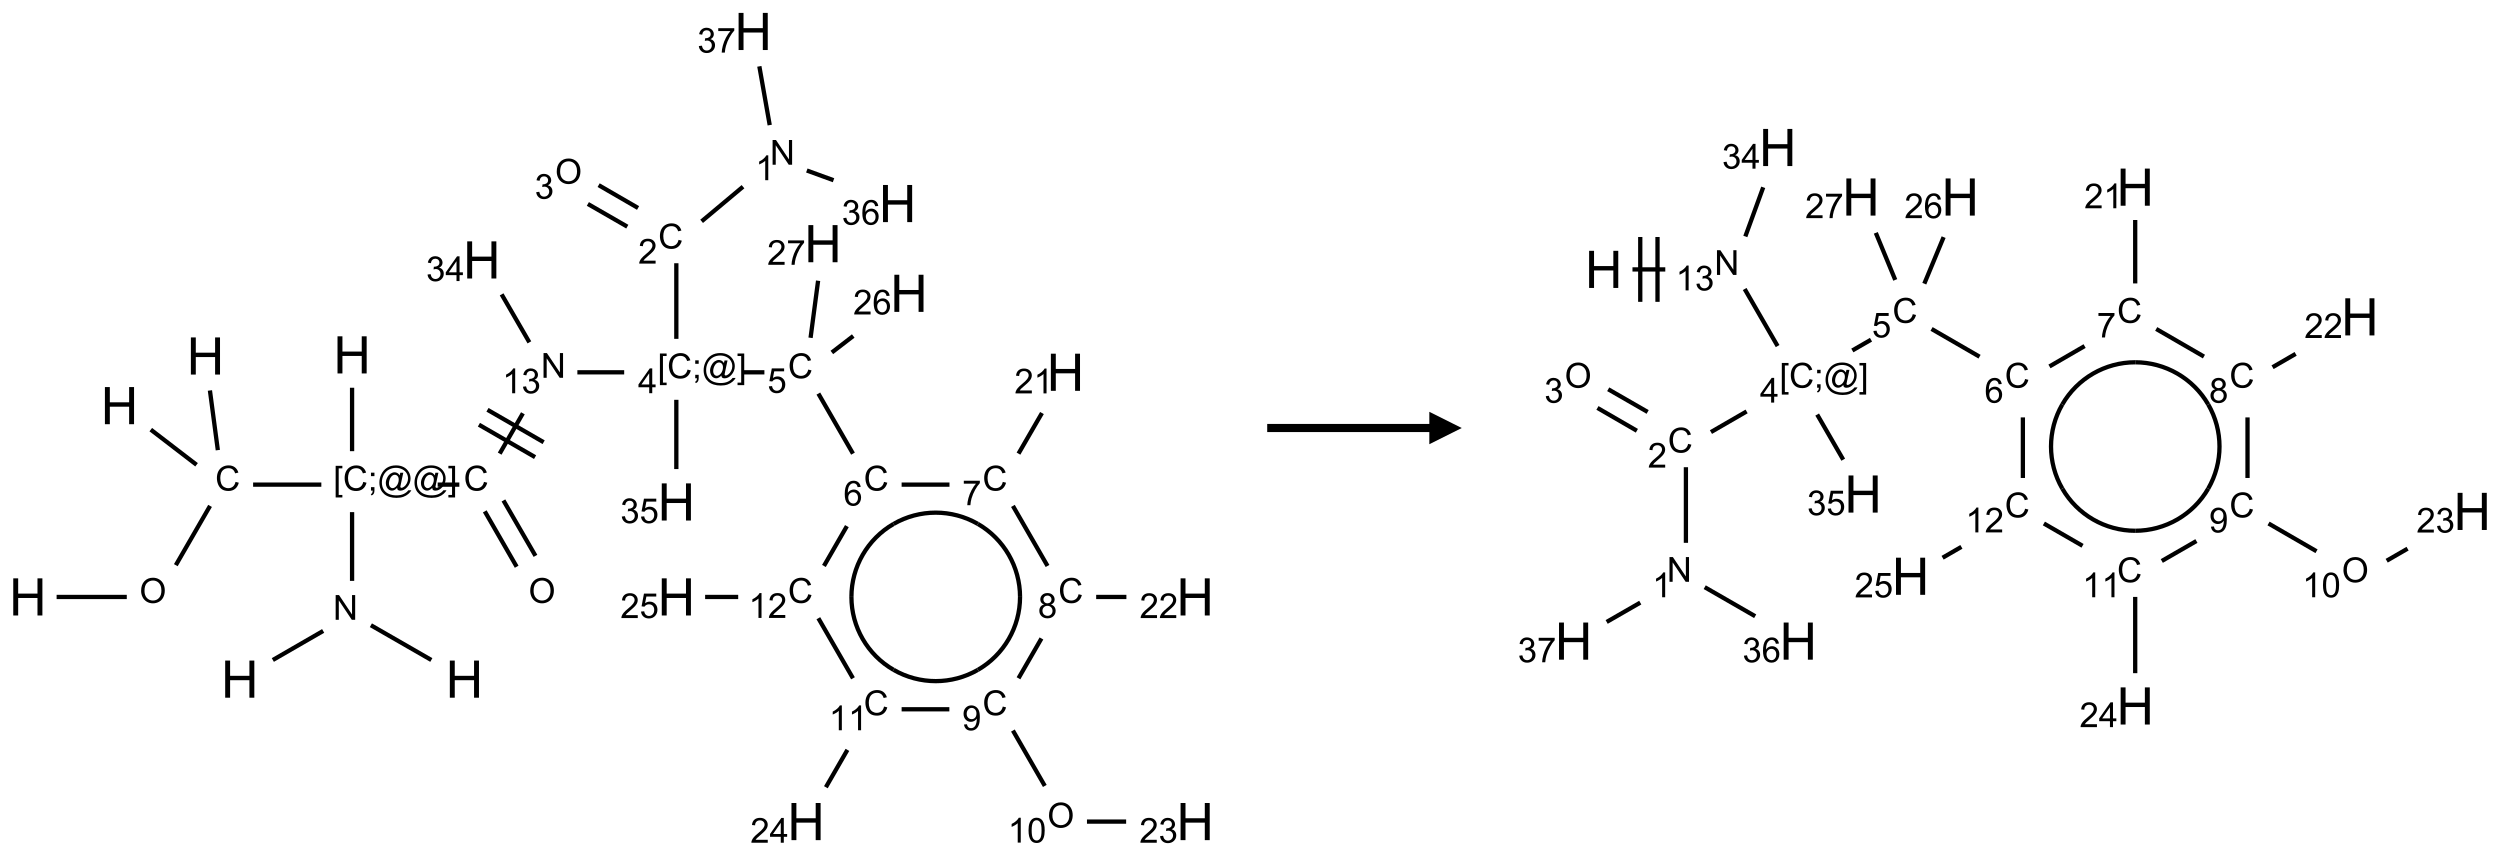 <?xml version="1.0" encoding="UTF-8"?>
<svg xmlns="http://www.w3.org/2000/svg" xmlns:xlink="http://www.w3.org/1999/xlink" width="771" height="264" viewBox="0 0 771 264">
<defs>
<g>
<g id="glyph-0-0">
<path d="M 2 0 L 2 -10 L 10 -10 L 10 0 Z M 2.25 -0.25 L 9.75 -0.25 L 9.75 -9.75 L 2.25 -9.75 Z M 2.25 -0.25 "/>
</g>
<g id="glyph-0-1">
<path d="M 1.281 0 L 1.281 -11.453 L 2.797 -11.453 L 2.797 -6.75 L 8.75 -6.75 L 8.75 -11.453 L 10.266 -11.453 L 10.266 0 L 8.75 0 L 8.75 -5.398 L 2.797 -5.398 L 2.797 0 Z M 1.281 0 "/>
</g>
<g id="glyph-1-0">
<path d="M 1.332 0 L 1.332 -6.668 L 6.668 -6.668 L 6.668 0 Z M 1.5 -0.168 L 6.5 -0.168 L 6.5 -6.5 L 1.5 -6.5 Z M 1.5 -0.168 "/>
</g>
<g id="glyph-1-1">
<path d="M 0.516 -3.719 C 0.516 -4.984 0.855 -5.977 1.535 -6.695 C 2.215 -7.414 3.094 -7.77 4.172 -7.77 C 4.875 -7.77 5.512 -7.602 6.078 -7.266 C 6.645 -6.93 7.074 -6.461 7.371 -5.855 C 7.668 -5.254 7.816 -4.57 7.816 -3.809 C 7.816 -3.035 7.66 -2.34 7.348 -1.73 C 7.035 -1.117 6.594 -0.656 6.02 -0.34 C 5.449 -0.027 4.828 0.129 4.168 0.129 C 3.449 0.129 2.805 -0.043 2.238 -0.391 C 1.672 -0.738 1.246 -1.211 0.953 -1.812 C 0.66 -2.414 0.516 -3.047 0.516 -3.719 Z M 1.559 -3.703 C 1.559 -2.781 1.805 -2.059 2.301 -1.527 C 2.793 -1 3.414 -0.734 4.16 -0.734 C 4.922 -0.734 5.547 -1 6.039 -1.535 C 6.531 -2.07 6.777 -2.828 6.777 -3.812 C 6.777 -4.434 6.672 -4.977 6.461 -5.441 C 6.25 -5.902 5.945 -6.262 5.539 -6.52 C 5.133 -6.773 4.68 -6.902 4.176 -6.902 C 3.461 -6.902 2.848 -6.656 2.332 -6.164 C 1.816 -5.672 1.559 -4.852 1.559 -3.703 Z M 1.559 -3.703 "/>
</g>
<g id="glyph-1-2">
<path d="M 6.27 -2.676 L 7.281 -2.422 C 7.07 -1.594 6.688 -0.961 6.137 -0.523 C 5.586 -0.086 4.914 0.129 4.121 0.129 C 3.297 0.129 2.629 -0.039 2.113 -0.371 C 1.598 -0.707 1.203 -1.191 0.934 -1.828 C 0.664 -2.465 0.531 -3.145 0.531 -3.875 C 0.531 -4.672 0.684 -5.363 0.988 -5.957 C 1.293 -6.547 1.723 -6.996 2.285 -7.305 C 2.844 -7.613 3.461 -7.766 4.137 -7.766 C 4.898 -7.766 5.543 -7.57 6.062 -7.184 C 6.582 -6.793 6.945 -6.246 7.152 -5.543 L 6.156 -5.309 C 5.98 -5.863 5.723 -6.266 5.387 -6.52 C 5.051 -6.773 4.625 -6.902 4.113 -6.902 C 3.527 -6.902 3.039 -6.762 2.645 -6.48 C 2.25 -6.199 1.973 -5.82 1.812 -5.348 C 1.652 -4.871 1.574 -4.383 1.574 -3.879 C 1.574 -3.23 1.668 -2.664 1.855 -2.18 C 2.047 -1.695 2.34 -1.332 2.738 -1.094 C 3.137 -0.855 3.57 -0.734 4.035 -0.734 C 4.602 -0.734 5.082 -0.898 5.473 -1.223 C 5.867 -1.551 6.133 -2.035 6.27 -2.676 Z M 6.27 -2.676 "/>
</g>
<g id="glyph-1-3">
<path d="M 0.723 2.121 L 0.723 -7.637 L 2.793 -7.637 L 2.793 -6.859 L 1.66 -6.859 L 1.66 1.344 L 2.793 1.344 L 2.793 2.121 Z M 0.723 2.121 "/>
</g>
<g id="glyph-1-4">
<path d="M 0.949 -4.465 L 0.949 -5.531 L 2.016 -5.531 L 2.016 -4.465 Z M 0.949 0 L 0.949 -1.066 L 2.016 -1.066 L 2.016 0 C 2.016 0.391 1.945 0.711 1.809 0.949 C 1.668 1.191 1.449 1.379 1.145 1.512 L 0.887 1.109 C 1.082 1.023 1.23 0.895 1.324 0.727 C 1.418 0.559 1.469 0.316 1.48 0 Z M 0.949 0 "/>
</g>
<g id="glyph-1-5">
<path d="M 6.047 -0.848 C 5.82 -0.59 5.57 -0.379 5.289 -0.223 C 5.008 -0.062 4.73 0.016 4.449 0.016 C 4.141 0.016 3.84 -0.074 3.547 -0.254 C 3.254 -0.434 3.02 -0.715 2.836 -1.09 C 2.652 -1.465 2.562 -1.875 2.562 -2.324 C 2.562 -2.875 2.703 -3.43 2.988 -3.98 C 3.27 -4.535 3.621 -4.953 4.043 -5.23 C 4.461 -5.508 4.871 -5.645 5.266 -5.645 C 5.566 -5.645 5.855 -5.566 6.129 -5.41 C 6.402 -5.25 6.641 -5.012 6.84 -4.688 L 7.016 -5.496 L 7.949 -5.496 L 7.199 -2 C 7.094 -1.516 7.043 -1.246 7.043 -1.191 C 7.043 -1.098 7.078 -1.02 7.148 -0.949 C 7.219 -0.883 7.305 -0.848 7.406 -0.848 C 7.59 -0.848 7.832 -0.953 8.129 -1.168 C 8.527 -1.445 8.84 -1.816 9.07 -2.285 C 9.301 -2.75 9.418 -3.234 9.418 -3.73 C 9.418 -4.309 9.27 -4.852 8.973 -5.355 C 8.676 -5.859 8.23 -6.262 7.645 -6.562 C 7.055 -6.863 6.406 -7.016 5.691 -7.016 C 4.879 -7.016 4.137 -6.824 3.465 -6.445 C 2.793 -6.066 2.273 -5.52 1.902 -4.809 C 1.535 -4.098 1.348 -3.34 1.348 -2.527 C 1.348 -1.676 1.535 -0.941 1.902 -0.328 C 2.273 0.285 2.809 0.742 3.508 1.035 C 4.207 1.328 4.984 1.473 5.832 1.473 C 6.742 1.473 7.504 1.32 8.121 1.016 C 8.734 0.711 9.195 0.34 9.5 -0.098 L 10.441 -0.098 C 10.266 0.266 9.961 0.637 9.531 1.016 C 9.102 1.395 8.59 1.695 7.996 1.914 C 7.402 2.133 6.688 2.246 5.848 2.246 C 5.078 2.246 4.367 2.145 3.715 1.949 C 3.066 1.75 2.512 1.453 2.051 1.055 C 1.594 0.656 1.25 0.199 1.016 -0.316 C 0.723 -0.973 0.578 -1.684 0.578 -2.441 C 0.578 -3.289 0.75 -4.098 1.098 -4.863 C 1.523 -5.805 2.125 -6.527 2.902 -7.027 C 3.684 -7.527 4.629 -7.777 5.738 -7.777 C 6.602 -7.777 7.375 -7.602 8.059 -7.246 C 8.746 -6.895 9.285 -6.371 9.684 -5.672 C 10.02 -5.07 10.188 -4.418 10.188 -3.715 C 10.188 -2.707 9.832 -1.812 9.125 -1.031 C 8.492 -0.328 7.801 0.02 7.051 0.02 C 6.812 0.02 6.617 -0.016 6.473 -0.09 C 6.324 -0.16 6.215 -0.266 6.145 -0.402 C 6.102 -0.488 6.066 -0.637 6.047 -0.848 Z M 3.527 -2.262 C 3.527 -1.785 3.641 -1.414 3.863 -1.152 C 4.09 -0.887 4.348 -0.754 4.641 -0.754 C 4.836 -0.754 5.039 -0.812 5.254 -0.93 C 5.469 -1.047 5.676 -1.219 5.871 -1.449 C 6.066 -1.676 6.23 -1.969 6.355 -2.32 C 6.48 -2.672 6.543 -3.027 6.543 -3.379 C 6.543 -3.852 6.426 -4.219 6.191 -4.48 C 5.957 -4.738 5.672 -4.871 5.332 -4.871 C 5.109 -4.871 4.902 -4.812 4.707 -4.699 C 4.512 -4.586 4.32 -4.406 4.137 -4.156 C 3.953 -3.906 3.805 -3.602 3.691 -3.246 C 3.582 -2.887 3.527 -2.559 3.527 -2.262 Z M 3.527 -2.262 "/>
</g>
<g id="glyph-1-6">
<path d="M 2.27 2.121 L 0.203 2.121 L 0.203 1.344 L 1.332 1.344 L 1.332 -6.859 L 0.203 -6.859 L 0.203 -7.637 L 2.27 -7.637 Z M 2.27 2.121 "/>
</g>
<g id="glyph-1-7">
<path d="M 0.812 0 L 0.812 -7.637 L 1.848 -7.637 L 5.859 -1.641 L 5.859 -7.637 L 6.828 -7.637 L 6.828 0 L 5.793 0 L 1.781 -6 L 1.781 0 Z M 0.812 0 "/>
</g>
<g id="glyph-1-8">
<path d="M 3.973 0 L 3.035 0 L 3.035 -5.973 C 2.809 -5.758 2.516 -5.543 2.148 -5.328 C 1.781 -5.113 1.453 -4.953 1.16 -4.844 L 1.16 -5.75 C 1.684 -5.996 2.145 -6.297 2.535 -6.645 C 2.93 -6.996 3.207 -7.336 3.371 -7.668 L 3.973 -7.668 Z M 3.973 0 "/>
</g>
<g id="glyph-1-9">
<path d="M 0.449 -2.016 L 1.387 -2.141 C 1.492 -1.609 1.676 -1.227 1.934 -0.992 C 2.191 -0.758 2.508 -0.641 2.879 -0.641 C 3.32 -0.641 3.695 -0.793 3.996 -1.098 C 4.301 -1.402 4.453 -1.781 4.453 -2.234 C 4.453 -2.664 4.312 -3.02 4.031 -3.301 C 3.75 -3.578 3.391 -3.719 2.957 -3.719 C 2.781 -3.719 2.562 -3.684 2.297 -3.613 L 2.402 -4.438 C 2.465 -4.43 2.516 -4.426 2.551 -4.426 C 2.949 -4.426 3.312 -4.531 3.629 -4.738 C 3.949 -4.949 4.109 -5.27 4.109 -5.703 C 4.109 -6.047 3.992 -6.332 3.762 -6.559 C 3.527 -6.785 3.227 -6.895 2.859 -6.895 C 2.496 -6.895 2.191 -6.781 1.949 -6.551 C 1.707 -6.324 1.547 -5.98 1.48 -5.52 L 0.543 -5.688 C 0.656 -6.316 0.918 -6.805 1.324 -7.148 C 1.73 -7.492 2.234 -7.668 2.84 -7.668 C 3.254 -7.668 3.641 -7.578 3.988 -7.398 C 4.34 -7.219 4.609 -6.977 4.793 -6.668 C 4.98 -6.359 5.074 -6.031 5.074 -5.684 C 5.074 -5.352 4.984 -5.051 4.809 -4.781 C 4.629 -4.512 4.367 -4.297 4.02 -4.137 C 4.473 -4.031 4.824 -3.816 5.074 -3.488 C 5.324 -3.16 5.449 -2.75 5.449 -2.254 C 5.449 -1.59 5.203 -1.023 4.719 -0.559 C 4.234 -0.098 3.617 0.137 2.875 0.137 C 2.203 0.137 1.648 -0.062 1.207 -0.465 C 0.762 -0.863 0.512 -1.379 0.449 -2.016 Z M 0.449 -2.016 "/>
</g>
<g id="glyph-1-10">
<path d="M 3.449 0 L 3.449 -1.828 L 0.137 -1.828 L 0.137 -2.688 L 3.621 -7.637 L 4.387 -7.637 L 4.387 -2.688 L 5.418 -2.688 L 5.418 -1.828 L 4.387 -1.828 L 4.387 0 Z M 3.449 -2.688 L 3.449 -6.129 L 1.059 -2.688 Z M 3.449 -2.688 "/>
</g>
<g id="glyph-1-11">
<path d="M 5.371 -0.902 L 5.371 0 L 0.324 0 C 0.316 -0.227 0.352 -0.441 0.434 -0.652 C 0.562 -0.996 0.766 -1.332 1.051 -1.668 C 1.332 -2 1.742 -2.387 2.277 -2.824 C 3.105 -3.504 3.668 -4.043 3.957 -4.441 C 4.25 -4.84 4.395 -5.215 4.395 -5.566 C 4.395 -5.938 4.262 -6.254 3.996 -6.508 C 3.73 -6.762 3.387 -6.891 2.957 -6.891 C 2.508 -6.891 2.145 -6.754 1.875 -6.484 C 1.605 -6.215 1.469 -5.84 1.465 -5.359 L 0.5 -5.457 C 0.566 -6.176 0.812 -6.727 1.246 -7.102 C 1.676 -7.477 2.254 -7.668 2.98 -7.668 C 3.711 -7.668 4.293 -7.465 4.719 -7.059 C 5.145 -6.652 5.359 -6.148 5.359 -5.547 C 5.359 -5.242 5.297 -4.941 5.172 -4.645 C 5.047 -4.352 4.84 -4.039 4.551 -3.715 C 4.262 -3.387 3.777 -2.938 3.105 -2.371 C 2.543 -1.898 2.18 -1.578 2.02 -1.41 C 1.859 -1.242 1.73 -1.07 1.625 -0.902 Z M 5.371 -0.902 "/>
</g>
<g id="glyph-1-12">
<path d="M 5.309 -5.766 L 4.375 -5.691 C 4.293 -6.059 4.172 -6.328 4.02 -6.496 C 3.766 -6.762 3.453 -6.895 3.082 -6.895 C 2.785 -6.895 2.523 -6.812 2.297 -6.645 C 2 -6.43 1.77 -6.117 1.598 -5.703 C 1.43 -5.289 1.34 -4.703 1.332 -3.938 C 1.559 -4.281 1.836 -4.535 2.16 -4.703 C 2.488 -4.871 2.828 -4.953 3.188 -4.953 C 3.812 -4.953 4.344 -4.723 4.785 -4.262 C 5.223 -3.801 5.441 -3.207 5.441 -2.48 C 5.441 -2 5.34 -1.555 5.133 -1.145 C 4.926 -0.73 4.641 -0.418 4.281 -0.199 C 3.922 0.02 3.512 0.129 3.051 0.129 C 2.27 0.129 1.633 -0.156 1.141 -0.73 C 0.648 -1.305 0.402 -2.254 0.402 -3.574 C 0.402 -5.051 0.672 -6.121 1.219 -6.793 C 1.695 -7.375 2.336 -7.668 3.141 -7.668 C 3.742 -7.668 4.234 -7.5 4.617 -7.16 C 5 -6.824 5.23 -6.359 5.309 -5.766 Z M 1.48 -2.473 C 1.48 -2.152 1.547 -1.844 1.684 -1.547 C 1.82 -1.25 2.016 -1.027 2.262 -0.871 C 2.508 -0.719 2.766 -0.641 3.035 -0.641 C 3.434 -0.641 3.773 -0.801 4.059 -1.121 C 4.344 -1.441 4.484 -1.875 4.484 -2.422 C 4.484 -2.949 4.344 -3.367 4.062 -3.668 C 3.781 -3.973 3.426 -4.125 3 -4.125 C 2.578 -4.125 2.219 -3.973 1.922 -3.668 C 1.625 -3.363 1.48 -2.969 1.48 -2.473 Z M 1.48 -2.473 "/>
</g>
<g id="glyph-1-13">
<path d="M 0.504 -6.637 L 0.504 -7.535 L 5.449 -7.535 L 5.449 -6.809 C 4.961 -6.289 4.48 -5.602 4.004 -4.746 C 3.527 -3.887 3.156 -3.004 2.895 -2.098 C 2.707 -1.461 2.59 -0.762 2.535 0 L 1.574 0 C 1.582 -0.602 1.703 -1.328 1.926 -2.176 C 2.152 -3.027 2.477 -3.848 2.898 -4.637 C 3.32 -5.426 3.77 -6.094 4.246 -6.637 Z M 0.504 -6.637 "/>
</g>
<g id="glyph-1-14">
<path d="M 0.441 -2 L 1.426 -2.082 C 1.5 -1.605 1.668 -1.242 1.934 -1.004 C 2.199 -0.762 2.52 -0.641 2.895 -0.641 C 3.348 -0.641 3.73 -0.812 4.043 -1.152 C 4.355 -1.492 4.512 -1.941 4.512 -2.504 C 4.512 -3.039 4.359 -3.461 4.059 -3.77 C 3.758 -4.078 3.367 -4.234 2.879 -4.234 C 2.578 -4.234 2.305 -4.164 2.062 -4.027 C 1.82 -3.891 1.629 -3.715 1.488 -3.496 L 0.609 -3.609 L 1.348 -7.531 L 5.145 -7.531 L 5.145 -6.637 L 2.098 -6.637 L 1.688 -4.582 C 2.145 -4.902 2.625 -5.062 3.129 -5.062 C 3.797 -5.062 4.359 -4.832 4.816 -4.371 C 5.277 -3.91 5.504 -3.312 5.504 -2.59 C 5.504 -1.898 5.305 -1.301 4.902 -0.797 C 4.41 -0.18 3.742 0.129 2.895 0.129 C 2.199 0.129 1.633 -0.062 1.195 -0.453 C 0.758 -0.844 0.504 -1.359 0.441 -2 Z M 0.441 -2 "/>
</g>
<g id="glyph-1-15">
<path d="M 1.887 -4.141 C 1.496 -4.281 1.207 -4.484 1.02 -4.75 C 0.832 -5.016 0.738 -5.328 0.738 -5.699 C 0.738 -6.254 0.938 -6.719 1.34 -7.098 C 1.738 -7.477 2.27 -7.668 2.934 -7.668 C 3.598 -7.668 4.137 -7.473 4.543 -7.086 C 4.949 -6.699 5.152 -6.227 5.152 -5.672 C 5.152 -5.316 5.059 -5.008 4.871 -4.746 C 4.688 -4.484 4.406 -4.281 4.027 -4.141 C 4.496 -3.988 4.852 -3.742 5.098 -3.402 C 5.34 -3.062 5.465 -2.656 5.465 -2.184 C 5.465 -1.531 5.234 -0.98 4.77 -0.535 C 4.309 -0.09 3.703 0.129 2.949 0.129 C 2.195 0.129 1.586 -0.094 1.125 -0.539 C 0.664 -0.984 0.434 -1.543 0.434 -2.207 C 0.434 -2.703 0.559 -3.121 0.809 -3.457 C 1.062 -3.793 1.422 -4.02 1.887 -4.141 Z M 1.699 -5.73 C 1.699 -5.367 1.812 -5.074 2.047 -4.844 C 2.281 -4.613 2.582 -4.5 2.953 -4.5 C 3.312 -4.5 3.609 -4.613 3.84 -4.84 C 4.07 -5.066 4.188 -5.348 4.188 -5.676 C 4.188 -6.02 4.07 -6.309 3.832 -6.543 C 3.594 -6.777 3.297 -6.895 2.941 -6.895 C 2.586 -6.895 2.289 -6.781 2.051 -6.551 C 1.816 -6.324 1.699 -6.047 1.699 -5.73 Z M 1.395 -2.203 C 1.395 -1.938 1.461 -1.676 1.586 -1.426 C 1.711 -1.176 1.902 -0.984 2.152 -0.848 C 2.402 -0.711 2.672 -0.641 2.957 -0.641 C 3.406 -0.641 3.777 -0.785 4.066 -1.074 C 4.359 -1.363 4.504 -1.727 4.504 -2.172 C 4.504 -2.625 4.355 -2.996 4.055 -3.293 C 3.754 -3.586 3.379 -3.734 2.926 -3.734 C 2.484 -3.734 2.121 -3.59 1.832 -3.297 C 1.543 -3.004 1.395 -2.641 1.395 -2.203 Z M 1.395 -2.203 "/>
</g>
<g id="glyph-1-16">
<path d="M 0.582 -1.766 L 1.484 -1.848 C 1.562 -1.426 1.707 -1.117 1.922 -0.926 C 2.137 -0.734 2.414 -0.641 2.75 -0.641 C 3.039 -0.641 3.289 -0.707 3.508 -0.84 C 3.727 -0.973 3.902 -1.148 4.043 -1.367 C 4.18 -1.586 4.297 -1.887 4.391 -2.262 C 4.484 -2.637 4.531 -3.016 4.531 -3.406 C 4.531 -3.449 4.531 -3.512 4.527 -3.594 C 4.34 -3.297 4.082 -3.055 3.758 -2.867 C 3.434 -2.68 3.082 -2.59 2.703 -2.59 C 2.07 -2.59 1.535 -2.816 1.098 -3.277 C 0.66 -3.734 0.441 -4.34 0.441 -5.09 C 0.441 -5.863 0.672 -6.484 1.129 -6.957 C 1.586 -7.43 2.156 -7.668 2.844 -7.668 C 3.34 -7.668 3.793 -7.531 4.207 -7.266 C 4.617 -7 4.93 -6.617 5.145 -6.121 C 5.355 -5.629 5.465 -4.91 5.465 -3.973 C 5.465 -2.996 5.359 -2.223 5.145 -1.645 C 4.934 -1.066 4.617 -0.625 4.199 -0.324 C 3.781 -0.02 3.293 0.129 2.73 0.129 C 2.133 0.129 1.645 -0.035 1.266 -0.367 C 0.887 -0.699 0.66 -1.164 0.582 -1.766 Z M 4.422 -5.137 C 4.422 -5.676 4.277 -6.102 3.992 -6.418 C 3.707 -6.734 3.359 -6.891 2.957 -6.891 C 2.543 -6.891 2.18 -6.719 1.871 -6.379 C 1.562 -6.039 1.406 -5.598 1.406 -5.059 C 1.406 -4.57 1.555 -4.176 1.848 -3.871 C 2.141 -3.566 2.5 -3.418 2.934 -3.418 C 3.367 -3.418 3.723 -3.57 4.004 -3.871 C 4.281 -4.176 4.422 -4.598 4.422 -5.137 Z M 4.422 -5.137 "/>
</g>
<g id="glyph-1-17">
<path d="M 0.441 -3.766 C 0.441 -4.668 0.535 -5.395 0.723 -5.945 C 0.906 -6.496 1.184 -6.922 1.551 -7.219 C 1.918 -7.516 2.375 -7.668 2.934 -7.668 C 3.344 -7.668 3.703 -7.586 4.012 -7.418 C 4.32 -7.254 4.574 -7.016 4.777 -6.707 C 4.977 -6.395 5.137 -6.016 5.25 -5.57 C 5.363 -5.125 5.422 -4.523 5.422 -3.766 C 5.422 -2.871 5.328 -2.148 5.145 -1.598 C 4.961 -1.047 4.688 -0.621 4.32 -0.32 C 3.953 -0.02 3.492 0.129 2.934 0.129 C 2.195 0.129 1.617 -0.133 1.199 -0.66 C 0.695 -1.297 0.441 -2.332 0.441 -3.766 Z M 1.406 -3.766 C 1.406 -2.512 1.555 -1.68 1.848 -1.262 C 2.141 -0.848 2.5 -0.641 2.934 -0.641 C 3.363 -0.641 3.727 -0.848 4.02 -1.266 C 4.312 -1.684 4.457 -2.516 4.457 -3.766 C 4.457 -5.023 4.312 -5.859 4.02 -6.27 C 3.727 -6.684 3.359 -6.891 2.922 -6.891 C 2.492 -6.891 2.148 -6.707 1.891 -6.344 C 1.566 -5.879 1.406 -5.02 1.406 -3.766 Z M 1.406 -3.766 "/>
</g>
</g>
</defs>
<path fill="none" stroke-width="0.033" stroke-linecap="butt" stroke-linejoin="miter" stroke="rgb(0%, 0%, 0%)" stroke-opacity="1" stroke-miterlimit="10" d="M 0.222 4.36 L 0.763 4.36 " transform="matrix(40, 0, 0, 40, 8.58, 9.701)"/>
<path fill="none" stroke-width="0.033" stroke-linecap="butt" stroke-linejoin="miter" stroke="rgb(0%, 0%, 0%)" stroke-opacity="1" stroke-miterlimit="10" d="M 1.141 4.115 L 1.405 3.658 " transform="matrix(40, 0, 0, 40, 8.58, 9.701)"/>
<path fill="none" stroke-width="0.033" stroke-linecap="butt" stroke-linejoin="miter" stroke="rgb(0%, 0%, 0%)" stroke-opacity="1" stroke-miterlimit="10" d="M 1.301 3.341 L 0.948 3.07 " transform="matrix(40, 0, 0, 40, 8.58, 9.701)"/>
<path fill="none" stroke-width="0.033" stroke-linecap="butt" stroke-linejoin="miter" stroke="rgb(0%, 0%, 0%)" stroke-opacity="1" stroke-miterlimit="10" d="M 1.465 3.228 L 1.404 2.768 " transform="matrix(40, 0, 0, 40, 8.58, 9.701)"/>
<path fill="none" stroke-width="0.033" stroke-linecap="butt" stroke-linejoin="miter" stroke="rgb(0%, 0%, 0%)" stroke-opacity="1" stroke-miterlimit="10" d="M 1.737 3.494 L 2.263 3.494 " transform="matrix(40, 0, 0, 40, 8.58, 9.701)"/>
<path fill="none" stroke-width="0.033" stroke-linecap="butt" stroke-linejoin="miter" stroke="rgb(0%, 0%, 0%)" stroke-opacity="1" stroke-miterlimit="10" d="M 2.5 3.236 L 2.5 2.747 " transform="matrix(40, 0, 0, 40, 8.58, 9.701)"/>
<path fill="none" stroke-width="0.033" stroke-linecap="butt" stroke-linejoin="miter" stroke="rgb(0%, 0%, 0%)" stroke-opacity="1" stroke-miterlimit="10" d="M 3.16 3.494 L 3.327 3.494 " transform="matrix(40, 0, 0, 40, 8.58, 9.701)"/>
<path fill="none" stroke-width="0.033" stroke-linecap="butt" stroke-linejoin="miter" stroke="rgb(0%, 0%, 0%)" stroke-opacity="1" stroke-miterlimit="10" d="M 3.523 3.7 L 3.769 4.127 " transform="matrix(40, 0, 0, 40, 8.58, 9.701)"/>
<path fill="none" stroke-width="0.033" stroke-linecap="butt" stroke-linejoin="miter" stroke="rgb(0%, 0%, 0%)" stroke-opacity="1" stroke-miterlimit="10" d="M 3.667 3.616 L 3.914 4.043 " transform="matrix(40, 0, 0, 40, 8.58, 9.701)"/>
<path fill="none" stroke-width="0.033" stroke-linecap="butt" stroke-linejoin="miter" stroke="rgb(0%, 0%, 0%)" stroke-opacity="1" stroke-miterlimit="10" d="M 3.638 3.255 L 3.817 2.944 " transform="matrix(40, 0, 0, 40, 8.58, 9.701)"/>
<path fill="none" stroke-width="0.033" stroke-linecap="butt" stroke-linejoin="miter" stroke="rgb(0%, 0%, 0%)" stroke-opacity="1" stroke-miterlimit="10" d="M 3.977 3.167 L 3.544 2.917 " transform="matrix(40, 0, 0, 40, 8.58, 9.701)"/>
<path fill="none" stroke-width="0.033" stroke-linecap="butt" stroke-linejoin="miter" stroke="rgb(0%, 0%, 0%)" stroke-opacity="1" stroke-miterlimit="10" d="M 3.911 3.282 L 3.478 3.032 " transform="matrix(40, 0, 0, 40, 8.58, 9.701)"/>
<path fill="none" stroke-width="0.033" stroke-linecap="butt" stroke-linejoin="miter" stroke="rgb(0%, 0%, 0%)" stroke-opacity="1" stroke-miterlimit="10" d="M 4.237 2.628 L 4.598 2.628 " transform="matrix(40, 0, 0, 40, 8.58, 9.701)"/>
<path fill="none" stroke-width="0.033" stroke-linecap="butt" stroke-linejoin="miter" stroke="rgb(0%, 0%, 0%)" stroke-opacity="1" stroke-miterlimit="10" d="M 5 2.37 L 5 1.787 " transform="matrix(40, 0, 0, 40, 8.58, 9.701)"/>
<path fill="none" stroke-width="0.033" stroke-linecap="butt" stroke-linejoin="miter" stroke="rgb(0%, 0%, 0%)" stroke-opacity="1" stroke-miterlimit="10" d="M 5.195 1.464 L 5.514 1.197 " transform="matrix(40, 0, 0, 40, 8.58, 9.701)"/>
<path fill="none" stroke-width="0.033" stroke-linecap="butt" stroke-linejoin="miter" stroke="rgb(0%, 0%, 0%)" stroke-opacity="1" stroke-miterlimit="10" d="M 6.006 1.072 L 6.212 1.147 " transform="matrix(40, 0, 0, 40, 8.58, 9.701)"/>
<path fill="none" stroke-width="0.033" stroke-linecap="butt" stroke-linejoin="miter" stroke="rgb(0%, 0%, 0%)" stroke-opacity="1" stroke-miterlimit="10" d="M 5.72 0.722 L 5.64 0.269 " transform="matrix(40, 0, 0, 40, 8.58, 9.701)"/>
<path fill="none" stroke-width="0.033" stroke-linecap="butt" stroke-linejoin="miter" stroke="rgb(0%, 0%, 0%)" stroke-opacity="1" stroke-miterlimit="10" d="M 4.705 1.361 L 4.401 1.185 " transform="matrix(40, 0, 0, 40, 8.58, 9.701)"/>
<path fill="none" stroke-width="0.033" stroke-linecap="butt" stroke-linejoin="miter" stroke="rgb(0%, 0%, 0%)" stroke-opacity="1" stroke-miterlimit="10" d="M 4.622 1.505 L 4.318 1.33 " transform="matrix(40, 0, 0, 40, 8.58, 9.701)"/>
<path fill="none" stroke-width="0.033" stroke-linecap="butt" stroke-linejoin="miter" stroke="rgb(0%, 0%, 0%)" stroke-opacity="1" stroke-miterlimit="10" d="M 5.513 2.628 L 5.679 2.628 " transform="matrix(40, 0, 0, 40, 8.58, 9.701)"/>
<path fill="none" stroke-width="0.033" stroke-linecap="butt" stroke-linejoin="miter" stroke="rgb(0%, 0%, 0%)" stroke-opacity="1" stroke-miterlimit="10" d="M 6.095 2.792 L 6.362 3.255 " transform="matrix(40, 0, 0, 40, 8.58, 9.701)"/>
<path fill="none" stroke-width="0.033" stroke-linecap="butt" stroke-linejoin="miter" stroke="rgb(0%, 0%, 0%)" stroke-opacity="1" stroke-miterlimit="10" d="M 6.737 3.494 L 7.106 3.494 " transform="matrix(40, 0, 0, 40, 8.58, 9.701)"/>
<path fill="none" stroke-width="0.033" stroke-linecap="butt" stroke-linejoin="miter" stroke="rgb(0%, 0%, 0%)" stroke-opacity="1" stroke-miterlimit="10" d="M 7.638 3.255 L 7.819 2.942 " transform="matrix(40, 0, 0, 40, 8.58, 9.701)"/>
<path fill="none" stroke-width="0.033" stroke-linecap="butt" stroke-linejoin="miter" stroke="rgb(0%, 0%, 0%)" stroke-opacity="1" stroke-miterlimit="10" d="M 7.595 3.658 L 7.862 4.121 " transform="matrix(40, 0, 0, 40, 8.58, 9.701)"/>
<path fill="none" stroke-width="0.033" stroke-linecap="butt" stroke-linejoin="miter" stroke="rgb(0%, 0%, 0%)" stroke-opacity="1" stroke-miterlimit="10" d="M 8.237 4.36 L 8.47 4.36 " transform="matrix(40, 0, 0, 40, 8.58, 9.701)"/>
<path fill="none" stroke-width="0.033" stroke-linecap="butt" stroke-linejoin="miter" stroke="rgb(0%, 0%, 0%)" stroke-opacity="1" stroke-miterlimit="10" d="M 7.815 4.68 L 7.638 4.987 " transform="matrix(40, 0, 0, 40, 8.58, 9.701)"/>
<path fill="none" stroke-width="0.033" stroke-linecap="butt" stroke-linejoin="miter" stroke="rgb(0%, 0%, 0%)" stroke-opacity="1" stroke-miterlimit="10" d="M 7.595 5.39 L 7.841 5.817 " transform="matrix(40, 0, 0, 40, 8.58, 9.701)"/>
<path fill="none" stroke-width="0.033" stroke-linecap="butt" stroke-linejoin="miter" stroke="rgb(0%, 0%, 0%)" stroke-opacity="1" stroke-miterlimit="10" d="M 8.166 6.092 L 8.468 6.092 " transform="matrix(40, 0, 0, 40, 8.58, 9.701)"/>
<path fill="none" stroke-width="0.033" stroke-linecap="butt" stroke-linejoin="miter" stroke="rgb(0%, 0%, 0%)" stroke-opacity="1" stroke-miterlimit="10" d="M 7.105 5.226 L 6.737 5.226 " transform="matrix(40, 0, 0, 40, 8.58, 9.701)"/>
<path fill="none" stroke-width="0.033" stroke-linecap="butt" stroke-linejoin="miter" stroke="rgb(0%, 0%, 0%)" stroke-opacity="1" stroke-miterlimit="10" d="M 6.319 5.539 L 6.153 5.827 " transform="matrix(40, 0, 0, 40, 8.58, 9.701)"/>
<path fill="none" stroke-width="0.033" stroke-linecap="butt" stroke-linejoin="miter" stroke="rgb(0%, 0%, 0%)" stroke-opacity="1" stroke-miterlimit="10" d="M 6.362 4.987 L 6.095 4.524 " transform="matrix(40, 0, 0, 40, 8.58, 9.701)"/>
<path fill="none" stroke-width="0.033" stroke-linecap="butt" stroke-linejoin="miter" stroke="rgb(0%, 0%, 0%)" stroke-opacity="1" stroke-miterlimit="10" d="M 6.138 4.121 L 6.315 3.814 " transform="matrix(40, 0, 0, 40, 8.58, 9.701)"/>
<path fill="none" stroke-width="0.033" stroke-linecap="butt" stroke-linejoin="miter" stroke="rgb(0%, 0%, 0%)" stroke-opacity="1" stroke-miterlimit="10" d="M 5.477 4.36 L 5.222 4.36 " transform="matrix(40, 0, 0, 40, 8.58, 9.701)"/>
<path fill="none" stroke-width="0.033" stroke-linecap="butt" stroke-linejoin="miter" stroke="rgb(0%, 0%, 0%)" stroke-opacity="1" stroke-miterlimit="10" d="M 6.199 2.475 L 6.364 2.348 " transform="matrix(40, 0, 0, 40, 8.58, 9.701)"/>
<path fill="none" stroke-width="0.033" stroke-linecap="butt" stroke-linejoin="miter" stroke="rgb(0%, 0%, 0%)" stroke-opacity="1" stroke-miterlimit="10" d="M 6.035 2.362 L 6.093 1.922 " transform="matrix(40, 0, 0, 40, 8.58, 9.701)"/>
<path fill="none" stroke-width="0.033" stroke-linecap="butt" stroke-linejoin="miter" stroke="rgb(0%, 0%, 0%)" stroke-opacity="1" stroke-miterlimit="10" d="M 5 2.84 L 5 3.374 " transform="matrix(40, 0, 0, 40, 8.58, 9.701)"/>
<path fill="none" stroke-width="0.033" stroke-linecap="butt" stroke-linejoin="miter" stroke="rgb(0%, 0%, 0%)" stroke-opacity="1" stroke-miterlimit="10" d="M 3.867 2.397 L 3.653 2.027 " transform="matrix(40, 0, 0, 40, 8.58, 9.701)"/>
<path fill="none" stroke-width="0.033" stroke-linecap="butt" stroke-linejoin="miter" stroke="rgb(0%, 0%, 0%)" stroke-opacity="1" stroke-miterlimit="10" d="M 2.5 3.706 L 2.5 4.236 " transform="matrix(40, 0, 0, 40, 8.58, 9.701)"/>
<path fill="none" stroke-width="0.033" stroke-linecap="butt" stroke-linejoin="miter" stroke="rgb(0%, 0%, 0%)" stroke-opacity="1" stroke-miterlimit="10" d="M 2.645 4.578 L 3.111 4.846 " transform="matrix(40, 0, 0, 40, 8.58, 9.701)"/>
<path fill="none" stroke-width="0.033" stroke-linecap="butt" stroke-linejoin="miter" stroke="rgb(0%, 0%, 0%)" stroke-opacity="1" stroke-miterlimit="10" d="M 2.277 4.622 L 1.889 4.846 " transform="matrix(40, 0, 0, 40, 8.58, 9.701)"/>
<path fill="none" stroke-width="0.033" stroke-linecap="butt" stroke-linejoin="miter" stroke="rgb(0%, 0%, 0%)" stroke-opacity="1" stroke-miterlimit="10" d="M 6.675 3.797 C 6.876 3.681 7.124 3.681 7.325 3.797 " transform="matrix(40, 0, 0, 40, 8.58, 9.701)"/>
<path fill="none" stroke-width="0.033" stroke-linecap="butt" stroke-linejoin="miter" stroke="rgb(0%, 0%, 0%)" stroke-opacity="1" stroke-miterlimit="10" d="M 6.35 4.36 C 6.35 4.128 6.474 3.913 6.675 3.797 " transform="matrix(40, 0, 0, 40, 8.58, 9.701)"/>
<path fill="none" stroke-width="0.033" stroke-linecap="butt" stroke-linejoin="miter" stroke="rgb(0%, 0%, 0%)" stroke-opacity="1" stroke-miterlimit="10" d="M 6.675 4.922 C 6.474 4.806 6.35 4.592 6.35 4.36 " transform="matrix(40, 0, 0, 40, 8.58, 9.701)"/>
<path fill="none" stroke-width="0.033" stroke-linecap="butt" stroke-linejoin="miter" stroke="rgb(0%, 0%, 0%)" stroke-opacity="1" stroke-miterlimit="10" d="M 7.325 4.922 C 7.124 5.038 6.876 5.038 6.675 4.922 " transform="matrix(40, 0, 0, 40, 8.58, 9.701)"/>
<path fill="none" stroke-width="0.033" stroke-linecap="butt" stroke-linejoin="miter" stroke="rgb(0%, 0%, 0%)" stroke-opacity="1" stroke-miterlimit="10" d="M 7.65 4.36 C 7.65 4.592 7.526 4.806 7.325 4.922 " transform="matrix(40, 0, 0, 40, 8.58, 9.701)"/>
<path fill="none" stroke-width="0.033" stroke-linecap="butt" stroke-linejoin="miter" stroke="rgb(0%, 0%, 0%)" stroke-opacity="1" stroke-miterlimit="10" d="M 7.325 3.797 C 7.526 3.913 7.65 4.128 7.65 4.36 " transform="matrix(40, 0, 0, 40, 8.58, 9.701)"/>
<g fill="rgb(0%, 0%, 0%)" fill-opacity="1">
<use xlink:href="#glyph-0-1" x="2.809" y="189.816"/>
</g>
<g fill="rgb(0%, 0%, 0%)" fill-opacity="1">
<use xlink:href="#glyph-1-1" x="43.004" y="185.938"/>
</g>
<g fill="rgb(0%, 0%, 0%)" fill-opacity="1">
<use xlink:href="#glyph-1-2" x="66.363" y="151.289"/>
</g>
<g fill="rgb(0%, 0%, 0%)" fill-opacity="1">
<use xlink:href="#glyph-0-1" x="31.074" y="130.824"/>
</g>
<g fill="rgb(0%, 0%, 0%)" fill-opacity="1">
<use xlink:href="#glyph-0-1" x="57.586" y="115.516"/>
</g>
<g fill="rgb(0%, 0%, 0%)" fill-opacity="1">
<use xlink:href="#glyph-1-3" x="102.793" y="151.297"/>
<use xlink:href="#glyph-1-2" x="105.757" y="151.297"/>
<use xlink:href="#glyph-1-4" x="113.46" y="151.297"/>
<use xlink:href="#glyph-1-5" x="116.423" y="151.297"/>
<use xlink:href="#glyph-1-5" x="127.251" y="151.297"/>
<use xlink:href="#glyph-1-6" x="138.079" y="151.297"/>
</g>
<g fill="rgb(0%, 0%, 0%)" fill-opacity="1">
<use xlink:href="#glyph-0-1" x="102.809" y="115.172"/>
</g>
<g fill="rgb(0%, 0%, 0%)" fill-opacity="1">
<use xlink:href="#glyph-1-2" x="142.988" y="151.289"/>
</g>
<g fill="rgb(0%, 0%, 0%)" fill-opacity="1">
<use xlink:href="#glyph-1-1" x="163.004" y="185.938"/>
</g>
<g fill="rgb(0%, 0%, 0%)" fill-opacity="1">
<use xlink:href="#glyph-1-7" x="166.816" y="116.516"/>
</g>
<g fill="rgb(0%, 0%, 0%)" fill-opacity="1">
<use xlink:href="#glyph-1-8" x="154.91" y="121.285"/>
<use xlink:href="#glyph-1-9" x="160.842" y="121.285"/>
</g>
<g fill="rgb(0%, 0%, 0%)" fill-opacity="1">
<use xlink:href="#glyph-1-3" x="202.793" y="116.656"/>
<use xlink:href="#glyph-1-2" x="205.757" y="116.656"/>
<use xlink:href="#glyph-1-4" x="213.46" y="116.656"/>
<use xlink:href="#glyph-1-5" x="216.423" y="116.656"/>
<use xlink:href="#glyph-1-6" x="227.251" y="116.656"/>
</g>
<g fill="rgb(0%, 0%, 0%)" fill-opacity="1">
<use xlink:href="#glyph-1-10" x="196.766" y="121.254"/>
</g>
<g fill="rgb(0%, 0%, 0%)" fill-opacity="1">
<use xlink:href="#glyph-1-2" x="202.988" y="76.648"/>
</g>
<g fill="rgb(0%, 0%, 0%)" fill-opacity="1">
<use xlink:href="#glyph-1-11" x="196.816" y="81.285"/>
</g>
<g fill="rgb(0%, 0%, 0%)" fill-opacity="1">
<use xlink:href="#glyph-1-7" x="237.457" y="50.805"/>
</g>
<g fill="rgb(0%, 0%, 0%)" fill-opacity="1">
<use xlink:href="#glyph-1-8" x="232.961" y="55.574"/>
</g>
<g fill="rgb(0%, 0%, 0%)" fill-opacity="1">
<use xlink:href="#glyph-0-1" x="271.039" y="68.5"/>
</g>
<g fill="rgb(0%, 0%, 0%)" fill-opacity="1">
<use xlink:href="#glyph-1-9" x="259.609" y="69.293"/>
<use xlink:href="#glyph-1-12" x="265.542" y="69.293"/>
</g>
<g fill="rgb(0%, 0%, 0%)" fill-opacity="1">
<use xlink:href="#glyph-0-1" x="226.504" y="15.43"/>
</g>
<g fill="rgb(0%, 0%, 0%)" fill-opacity="1">
<use xlink:href="#glyph-1-9" x="215.07" y="16.223"/>
<use xlink:href="#glyph-1-13" x="221.003" y="16.223"/>
</g>
<g fill="rgb(0%, 0%, 0%)" fill-opacity="1">
<use xlink:href="#glyph-1-1" x="171.184" y="56.652"/>
</g>
<g fill="rgb(0%, 0%, 0%)" fill-opacity="1">
<use xlink:href="#glyph-1-9" x="164.918" y="61.285"/>
</g>
<g fill="rgb(0%, 0%, 0%)" fill-opacity="1">
<use xlink:href="#glyph-1-2" x="242.988" y="116.648"/>
</g>
<g fill="rgb(0%, 0%, 0%)" fill-opacity="1">
<use xlink:href="#glyph-1-14" x="236.676" y="121.152"/>
</g>
<g fill="rgb(0%, 0%, 0%)" fill-opacity="1">
<use xlink:href="#glyph-1-2" x="266.363" y="151.289"/>
</g>
<g fill="rgb(0%, 0%, 0%)" fill-opacity="1">
<use xlink:href="#glyph-1-12" x="260.117" y="155.926"/>
</g>
<g fill="rgb(0%, 0%, 0%)" fill-opacity="1">
<use xlink:href="#glyph-1-2" x="302.988" y="151.289"/>
</g>
<g fill="rgb(0%, 0%, 0%)" fill-opacity="1">
<use xlink:href="#glyph-1-13" x="296.734" y="155.797"/>
</g>
<g fill="rgb(0%, 0%, 0%)" fill-opacity="1">
<use xlink:href="#glyph-0-1" x="322.809" y="120.531"/>
</g>
<g fill="rgb(0%, 0%, 0%)" fill-opacity="1">
<use xlink:href="#glyph-1-11" x="312.848" y="121.324"/>
<use xlink:href="#glyph-1-8" x="318.78" y="121.324"/>
</g>
<g fill="rgb(0%, 0%, 0%)" fill-opacity="1">
<use xlink:href="#glyph-1-2" x="326.363" y="185.934"/>
</g>
<g fill="rgb(0%, 0%, 0%)" fill-opacity="1">
<use xlink:href="#glyph-1-15" x="320.094" y="190.566"/>
</g>
<g fill="rgb(0%, 0%, 0%)" fill-opacity="1">
<use xlink:href="#glyph-0-1" x="362.809" y="189.816"/>
</g>
<g fill="rgb(0%, 0%, 0%)" fill-opacity="1">
<use xlink:href="#glyph-1-11" x="351.453" y="190.605"/>
<use xlink:href="#glyph-1-11" x="357.385" y="190.605"/>
</g>
<g fill="rgb(0%, 0%, 0%)" fill-opacity="1">
<use xlink:href="#glyph-1-2" x="302.988" y="220.574"/>
</g>
<g fill="rgb(0%, 0%, 0%)" fill-opacity="1">
<use xlink:href="#glyph-1-16" x="296.719" y="225.207"/>
</g>
<g fill="rgb(0%, 0%, 0%)" fill-opacity="1">
<use xlink:href="#glyph-1-1" x="323.004" y="255.219"/>
</g>
<g fill="rgb(0%, 0%, 0%)" fill-opacity="1">
<use xlink:href="#glyph-1-8" x="310.828" y="259.852"/>
<use xlink:href="#glyph-1-17" x="316.76" y="259.852"/>
</g>
<g fill="rgb(0%, 0%, 0%)" fill-opacity="1">
<use xlink:href="#glyph-0-1" x="362.809" y="259.098"/>
</g>
<g fill="rgb(0%, 0%, 0%)" fill-opacity="1">
<use xlink:href="#glyph-1-11" x="351.375" y="259.891"/>
<use xlink:href="#glyph-1-9" x="357.307" y="259.891"/>
</g>
<g fill="rgb(0%, 0%, 0%)" fill-opacity="1">
<use xlink:href="#glyph-1-2" x="266.363" y="220.574"/>
</g>
<g fill="rgb(0%, 0%, 0%)" fill-opacity="1">
<use xlink:href="#glyph-1-8" x="255.652" y="225.207"/>
<use xlink:href="#glyph-1-8" x="261.585" y="225.207"/>
</g>
<g fill="rgb(0%, 0%, 0%)" fill-opacity="1">
<use xlink:href="#glyph-0-1" x="242.809" y="259.098"/>
</g>
<g fill="rgb(0%, 0%, 0%)" fill-opacity="1">
<use xlink:href="#glyph-1-11" x="231.406" y="259.891"/>
<use xlink:href="#glyph-1-10" x="237.339" y="259.891"/>
</g>
<g fill="rgb(0%, 0%, 0%)" fill-opacity="1">
<use xlink:href="#glyph-1-2" x="242.988" y="185.934"/>
</g>
<g fill="rgb(0%, 0%, 0%)" fill-opacity="1">
<use xlink:href="#glyph-1-8" x="230.879" y="190.566"/>
<use xlink:href="#glyph-1-11" x="236.811" y="190.566"/>
</g>
<g fill="rgb(0%, 0%, 0%)" fill-opacity="1">
<use xlink:href="#glyph-0-1" x="202.809" y="189.816"/>
</g>
<g fill="rgb(0%, 0%, 0%)" fill-opacity="1">
<use xlink:href="#glyph-1-11" x="191.316" y="190.605"/>
<use xlink:href="#glyph-1-14" x="197.249" y="190.605"/>
</g>
<g fill="rgb(0%, 0%, 0%)" fill-opacity="1">
<use xlink:href="#glyph-0-1" x="274.543" y="96.184"/>
</g>
<g fill="rgb(0%, 0%, 0%)" fill-opacity="1">
<use xlink:href="#glyph-1-11" x="263.113" y="96.973"/>
<use xlink:href="#glyph-1-12" x="269.046" y="96.973"/>
</g>
<g fill="rgb(0%, 0%, 0%)" fill-opacity="1">
<use xlink:href="#glyph-0-1" x="248.027" y="80.875"/>
</g>
<g fill="rgb(0%, 0%, 0%)" fill-opacity="1">
<use xlink:href="#glyph-1-11" x="236.598" y="81.668"/>
<use xlink:href="#glyph-1-13" x="242.53" y="81.668"/>
</g>
<g fill="rgb(0%, 0%, 0%)" fill-opacity="1">
<use xlink:href="#glyph-0-1" x="202.809" y="160.531"/>
</g>
<g fill="rgb(0%, 0%, 0%)" fill-opacity="1">
<use xlink:href="#glyph-1-9" x="191.316" y="161.324"/>
<use xlink:href="#glyph-1-14" x="197.249" y="161.324"/>
</g>
<g fill="rgb(0%, 0%, 0%)" fill-opacity="1">
<use xlink:href="#glyph-0-1" x="142.809" y="85.891"/>
</g>
<g fill="rgb(0%, 0%, 0%)" fill-opacity="1">
<use xlink:href="#glyph-1-9" x="131.406" y="86.684"/>
<use xlink:href="#glyph-1-10" x="137.339" y="86.684"/>
</g>
<g fill="rgb(0%, 0%, 0%)" fill-opacity="1">
<use xlink:href="#glyph-1-7" x="102.707" y="191.156"/>
</g>
<g fill="rgb(0%, 0%, 0%)" fill-opacity="1">
<use xlink:href="#glyph-0-1" x="137.449" y="215.172"/>
</g>
<g fill="rgb(0%, 0%, 0%)" fill-opacity="1">
<use xlink:href="#glyph-0-1" x="68.168" y="215.172"/>
</g>
<path fill-rule="nonzero" fill="rgb(0%, 0%, 0%)" fill-opacity="1" d="M 390.805 133.25 L 440.805 133.25 L 440.805 137 L 450.805 132 L 440.805 127 L 440.805 130.75 L 390.805 130.75 "/>
<path fill="none" stroke-width="0.033" stroke-linecap="butt" stroke-linejoin="miter" stroke="rgb(0%, 0%, 0%)" stroke-opacity="1" stroke-miterlimit="10" d="M 0.454 0.94 L 0.707 0.94 " transform="matrix(40, 0, 0, 40, 485.295, 45.488)"/>
<path fill="none" stroke-width="0.033" stroke-linecap="butt" stroke-linejoin="miter" stroke="rgb(0%, 0%, 0%)" stroke-opacity="1" stroke-miterlimit="10" d="M 0.647 1.19 L 0.647 0.69 " transform="matrix(40, 0, 0, 40, 485.295, 45.488)"/>
<path fill="none" stroke-width="0.033" stroke-linecap="butt" stroke-linejoin="miter" stroke="rgb(0%, 0%, 0%)" stroke-opacity="1" stroke-miterlimit="10" d="M 0.514 1.19 L 0.514 0.69 " transform="matrix(40, 0, 0, 40, 485.295, 45.488)"/>
<path fill="none" stroke-width="0.033" stroke-linecap="butt" stroke-linejoin="miter" stroke="rgb(0%, 0%, 0%)" stroke-opacity="1" stroke-miterlimit="10" d="M 1.319 1.091 L 1.573 1.531 " transform="matrix(40, 0, 0, 40, 485.295, 45.488)"/>
<path fill="none" stroke-width="0.033" stroke-linecap="butt" stroke-linejoin="miter" stroke="rgb(0%, 0%, 0%)" stroke-opacity="1" stroke-miterlimit="10" d="M 1.334 2.035 L 1.059 2.194 " transform="matrix(40, 0, 0, 40, 485.295, 45.488)"/>
<path fill="none" stroke-width="0.033" stroke-linecap="butt" stroke-linejoin="miter" stroke="rgb(0%, 0%, 0%)" stroke-opacity="1" stroke-miterlimit="10" d="M 0.866 2.465 L 0.866 3.048 " transform="matrix(40, 0, 0, 40, 485.295, 45.488)"/>
<path fill="none" stroke-width="0.033" stroke-linecap="butt" stroke-linejoin="miter" stroke="rgb(0%, 0%, 0%)" stroke-opacity="1" stroke-miterlimit="10" d="M 1.011 3.39 L 1.4 3.614 " transform="matrix(40, 0, 0, 40, 485.295, 45.488)"/>
<path fill="none" stroke-width="0.033" stroke-linecap="butt" stroke-linejoin="miter" stroke="rgb(0%, 0%, 0%)" stroke-opacity="1" stroke-miterlimit="10" d="M 0.514 3.509 L 0.255 3.658 " transform="matrix(40, 0, 0, 40, 485.295, 45.488)"/>
<path fill="none" stroke-width="0.033" stroke-linecap="butt" stroke-linejoin="miter" stroke="rgb(0%, 0%, 0%)" stroke-opacity="1" stroke-miterlimit="10" d="M 0.571 2.039 L 0.267 1.864 " transform="matrix(40, 0, 0, 40, 485.295, 45.488)"/>
<path fill="none" stroke-width="0.033" stroke-linecap="butt" stroke-linejoin="miter" stroke="rgb(0%, 0%, 0%)" stroke-opacity="1" stroke-miterlimit="10" d="M 0.488 2.184 L 0.184 2.008 " transform="matrix(40, 0, 0, 40, 485.295, 45.488)"/>
<path fill="none" stroke-width="0.033" stroke-linecap="butt" stroke-linejoin="miter" stroke="rgb(0%, 0%, 0%)" stroke-opacity="1" stroke-miterlimit="10" d="M 2.149 1.565 L 2.293 1.482 " transform="matrix(40, 0, 0, 40, 485.295, 45.488)"/>
<path fill="none" stroke-width="0.033" stroke-linecap="butt" stroke-linejoin="miter" stroke="rgb(0%, 0%, 0%)" stroke-opacity="1" stroke-miterlimit="10" d="M 2.76 1.399 L 3.13 1.613 " transform="matrix(40, 0, 0, 40, 485.295, 45.488)"/>
<path fill="none" stroke-width="0.033" stroke-linecap="butt" stroke-linejoin="miter" stroke="rgb(0%, 0%, 0%)" stroke-opacity="1" stroke-miterlimit="10" d="M 3.669 1.688 L 3.94 1.531 " transform="matrix(40, 0, 0, 40, 485.295, 45.488)"/>
<path fill="none" stroke-width="0.033" stroke-linecap="butt" stroke-linejoin="miter" stroke="rgb(0%, 0%, 0%)" stroke-opacity="1" stroke-miterlimit="10" d="M 4.33 1.048 L 4.33 0.559 " transform="matrix(40, 0, 0, 40, 485.295, 45.488)"/>
<path fill="none" stroke-width="0.033" stroke-linecap="butt" stroke-linejoin="miter" stroke="rgb(0%, 0%, 0%)" stroke-opacity="1" stroke-miterlimit="10" d="M 4.492 1.399 L 4.86 1.612 " transform="matrix(40, 0, 0, 40, 485.295, 45.488)"/>
<path fill="none" stroke-width="0.033" stroke-linecap="butt" stroke-linejoin="miter" stroke="rgb(0%, 0%, 0%)" stroke-opacity="1" stroke-miterlimit="10" d="M 5.389 1.694 L 5.567 1.591 " transform="matrix(40, 0, 0, 40, 485.295, 45.488)"/>
<path fill="none" stroke-width="0.033" stroke-linecap="butt" stroke-linejoin="miter" stroke="rgb(0%, 0%, 0%)" stroke-opacity="1" stroke-miterlimit="10" d="M 5.196 2.081 L 5.196 2.548 " transform="matrix(40, 0, 0, 40, 485.295, 45.488)"/>
<path fill="none" stroke-width="0.033" stroke-linecap="butt" stroke-linejoin="miter" stroke="rgb(0%, 0%, 0%)" stroke-opacity="1" stroke-miterlimit="10" d="M 5.358 2.899 L 5.728 3.113 " transform="matrix(40, 0, 0, 40, 485.295, 45.488)"/>
<path fill="none" stroke-width="0.033" stroke-linecap="butt" stroke-linejoin="miter" stroke="rgb(0%, 0%, 0%)" stroke-opacity="1" stroke-miterlimit="10" d="M 6.269 3.186 L 6.43 3.093 " transform="matrix(40, 0, 0, 40, 485.295, 45.488)"/>
<path fill="none" stroke-width="0.033" stroke-linecap="butt" stroke-linejoin="miter" stroke="rgb(0%, 0%, 0%)" stroke-opacity="1" stroke-miterlimit="10" d="M 4.802 3.034 L 4.535 3.188 " transform="matrix(40, 0, 0, 40, 485.295, 45.488)"/>
<path fill="none" stroke-width="0.033" stroke-linecap="butt" stroke-linejoin="miter" stroke="rgb(0%, 0%, 0%)" stroke-opacity="1" stroke-miterlimit="10" d="M 4.33 3.465 L 4.33 4.053 " transform="matrix(40, 0, 0, 40, 485.295, 45.488)"/>
<path fill="none" stroke-width="0.033" stroke-linecap="butt" stroke-linejoin="miter" stroke="rgb(0%, 0%, 0%)" stroke-opacity="1" stroke-miterlimit="10" d="M 3.924 3.071 L 3.626 2.899 " transform="matrix(40, 0, 0, 40, 485.295, 45.488)"/>
<path fill="none" stroke-width="0.033" stroke-linecap="butt" stroke-linejoin="miter" stroke="rgb(0%, 0%, 0%)" stroke-opacity="1" stroke-miterlimit="10" d="M 3.464 2.548 L 3.464 2.081 " transform="matrix(40, 0, 0, 40, 485.295, 45.488)"/>
<path fill="none" stroke-width="0.033" stroke-linecap="butt" stroke-linejoin="miter" stroke="rgb(0%, 0%, 0%)" stroke-opacity="1" stroke-miterlimit="10" d="M 2.99 3.079 L 2.845 3.163 " transform="matrix(40, 0, 0, 40, 485.295, 45.488)"/>
<path fill="none" stroke-width="0.033" stroke-linecap="butt" stroke-linejoin="miter" stroke="rgb(0%, 0%, 0%)" stroke-opacity="1" stroke-miterlimit="10" d="M 2.704 1.05 L 2.853 0.691 " transform="matrix(40, 0, 0, 40, 485.295, 45.488)"/>
<path fill="none" stroke-width="0.033" stroke-linecap="butt" stroke-linejoin="miter" stroke="rgb(0%, 0%, 0%)" stroke-opacity="1" stroke-miterlimit="10" d="M 2.48 1.021 L 2.33 0.658 " transform="matrix(40, 0, 0, 40, 485.295, 45.488)"/>
<path fill="none" stroke-width="0.033" stroke-linecap="butt" stroke-linejoin="miter" stroke="rgb(0%, 0%, 0%)" stroke-opacity="1" stroke-miterlimit="10" d="M 1.878 2.059 L 2.079 2.407 " transform="matrix(40, 0, 0, 40, 485.295, 45.488)"/>
<path fill="none" stroke-width="0.033" stroke-linecap="butt" stroke-linejoin="miter" stroke="rgb(0%, 0%, 0%)" stroke-opacity="1" stroke-miterlimit="10" d="M 1.324 0.686 L 1.462 0.307 " transform="matrix(40, 0, 0, 40, 485.295, 45.488)"/>
<path fill="none" stroke-width="0.033" stroke-linecap="butt" stroke-linejoin="miter" stroke="rgb(0%, 0%, 0%)" stroke-opacity="1" stroke-miterlimit="10" d="M 3.768 1.981 C 3.884 1.78 4.098 1.656 4.33 1.656 " transform="matrix(40, 0, 0, 40, 485.295, 45.488)"/>
<path fill="none" stroke-width="0.033" stroke-linecap="butt" stroke-linejoin="miter" stroke="rgb(0%, 0%, 0%)" stroke-opacity="1" stroke-miterlimit="10" d="M 3.768 2.63 C 3.652 2.429 3.652 2.182 3.768 1.981 " transform="matrix(40, 0, 0, 40, 485.295, 45.488)"/>
<path fill="none" stroke-width="0.033" stroke-linecap="butt" stroke-linejoin="miter" stroke="rgb(0%, 0%, 0%)" stroke-opacity="1" stroke-miterlimit="10" d="M 4.33 2.955 C 4.098 2.955 3.884 2.831 3.768 2.63 " transform="matrix(40, 0, 0, 40, 485.295, 45.488)"/>
<path fill="none" stroke-width="0.033" stroke-linecap="butt" stroke-linejoin="miter" stroke="rgb(0%, 0%, 0%)" stroke-opacity="1" stroke-miterlimit="10" d="M 4.893 2.63 C 4.777 2.831 4.562 2.955 4.33 2.955 " transform="matrix(40, 0, 0, 40, 485.295, 45.488)"/>
<path fill="none" stroke-width="0.033" stroke-linecap="butt" stroke-linejoin="miter" stroke="rgb(0%, 0%, 0%)" stroke-opacity="1" stroke-miterlimit="10" d="M 4.893 1.981 C 5.009 2.182 5.009 2.429 4.893 2.63 " transform="matrix(40, 0, 0, 40, 485.295, 45.488)"/>
<path fill="none" stroke-width="0.033" stroke-linecap="butt" stroke-linejoin="miter" stroke="rgb(0%, 0%, 0%)" stroke-opacity="1" stroke-miterlimit="10" d="M 4.33 1.656 C 4.562 1.656 4.777 1.78 4.893 1.981 " transform="matrix(40, 0, 0, 40, 485.295, 45.488)"/>
<g fill="rgb(0%, 0%, 0%)" fill-opacity="1">
<use xlink:href="#glyph-0-1" x="488.805" y="88.805"/>
</g>
<g fill="rgb(0%, 0%, 0%)" fill-opacity="1">
<use xlink:href="#glyph-1-7" x="528.703" y="84.789"/>
</g>
<g fill="rgb(0%, 0%, 0%)" fill-opacity="1">
<use xlink:href="#glyph-1-8" x="516.801" y="89.559"/>
<use xlink:href="#glyph-1-9" x="522.733" y="89.559"/>
</g>
<g fill="rgb(0%, 0%, 0%)" fill-opacity="1">
<use xlink:href="#glyph-1-3" x="548.789" y="119.57"/>
<use xlink:href="#glyph-1-2" x="551.753" y="119.57"/>
<use xlink:href="#glyph-1-4" x="559.456" y="119.57"/>
<use xlink:href="#glyph-1-5" x="562.419" y="119.57"/>
<use xlink:href="#glyph-1-6" x="573.247" y="119.57"/>
</g>
<g fill="rgb(0%, 0%, 0%)" fill-opacity="1">
<use xlink:href="#glyph-1-10" x="542.766" y="124.168"/>
</g>
<g fill="rgb(0%, 0%, 0%)" fill-opacity="1">
<use xlink:href="#glyph-1-2" x="514.344" y="139.562"/>
</g>
<g fill="rgb(0%, 0%, 0%)" fill-opacity="1">
<use xlink:href="#glyph-1-11" x="508.172" y="144.199"/>
</g>
<g fill="rgb(0%, 0%, 0%)" fill-opacity="1">
<use xlink:href="#glyph-1-7" x="514.062" y="179.43"/>
</g>
<g fill="rgb(0%, 0%, 0%)" fill-opacity="1">
<use xlink:href="#glyph-1-8" x="509.566" y="184.199"/>
</g>
<g fill="rgb(0%, 0%, 0%)" fill-opacity="1">
<use xlink:href="#glyph-0-1" x="548.805" y="203.445"/>
</g>
<g fill="rgb(0%, 0%, 0%)" fill-opacity="1">
<use xlink:href="#glyph-1-9" x="537.375" y="204.238"/>
<use xlink:href="#glyph-1-12" x="543.307" y="204.238"/>
</g>
<g fill="rgb(0%, 0%, 0%)" fill-opacity="1">
<use xlink:href="#glyph-0-1" x="479.523" y="203.445"/>
</g>
<g fill="rgb(0%, 0%, 0%)" fill-opacity="1">
<use xlink:href="#glyph-1-9" x="468.09" y="204.238"/>
<use xlink:href="#glyph-1-13" x="474.022" y="204.238"/>
</g>
<g fill="rgb(0%, 0%, 0%)" fill-opacity="1">
<use xlink:href="#glyph-1-1" x="482.539" y="119.566"/>
</g>
<g fill="rgb(0%, 0%, 0%)" fill-opacity="1">
<use xlink:href="#glyph-1-9" x="476.273" y="124.199"/>
</g>
<g fill="rgb(0%, 0%, 0%)" fill-opacity="1">
<use xlink:href="#glyph-1-2" x="583.625" y="99.562"/>
</g>
<g fill="rgb(0%, 0%, 0%)" fill-opacity="1">
<use xlink:href="#glyph-1-14" x="577.316" y="104.066"/>
</g>
<g fill="rgb(0%, 0%, 0%)" fill-opacity="1">
<use xlink:href="#glyph-1-2" x="618.266" y="119.562"/>
</g>
<g fill="rgb(0%, 0%, 0%)" fill-opacity="1">
<use xlink:href="#glyph-1-12" x="612.02" y="124.199"/>
</g>
<g fill="rgb(0%, 0%, 0%)" fill-opacity="1">
<use xlink:href="#glyph-1-2" x="652.906" y="99.562"/>
</g>
<g fill="rgb(0%, 0%, 0%)" fill-opacity="1">
<use xlink:href="#glyph-1-13" x="646.656" y="104.07"/>
</g>
<g fill="rgb(0%, 0%, 0%)" fill-opacity="1">
<use xlink:href="#glyph-0-1" x="652.727" y="63.445"/>
</g>
<g fill="rgb(0%, 0%, 0%)" fill-opacity="1">
<use xlink:href="#glyph-1-11" x="642.77" y="64.238"/>
<use xlink:href="#glyph-1-8" x="648.702" y="64.238"/>
</g>
<g fill="rgb(0%, 0%, 0%)" fill-opacity="1">
<use xlink:href="#glyph-1-2" x="687.547" y="119.562"/>
</g>
<g fill="rgb(0%, 0%, 0%)" fill-opacity="1">
<use xlink:href="#glyph-1-15" x="681.281" y="124.199"/>
</g>
<g fill="rgb(0%, 0%, 0%)" fill-opacity="1">
<use xlink:href="#glyph-0-1" x="722.008" y="103.445"/>
</g>
<g fill="rgb(0%, 0%, 0%)" fill-opacity="1">
<use xlink:href="#glyph-1-11" x="710.656" y="104.238"/>
<use xlink:href="#glyph-1-11" x="716.589" y="104.238"/>
</g>
<g fill="rgb(0%, 0%, 0%)" fill-opacity="1">
<use xlink:href="#glyph-1-2" x="687.547" y="159.562"/>
</g>
<g fill="rgb(0%, 0%, 0%)" fill-opacity="1">
<use xlink:href="#glyph-1-16" x="681.281" y="164.199"/>
</g>
<g fill="rgb(0%, 0%, 0%)" fill-opacity="1">
<use xlink:href="#glyph-1-1" x="722.203" y="179.566"/>
</g>
<g fill="rgb(0%, 0%, 0%)" fill-opacity="1">
<use xlink:href="#glyph-1-8" x="710.031" y="184.199"/>
<use xlink:href="#glyph-1-17" x="715.964" y="184.199"/>
</g>
<g fill="rgb(0%, 0%, 0%)" fill-opacity="1">
<use xlink:href="#glyph-0-1" x="756.652" y="163.445"/>
</g>
<g fill="rgb(0%, 0%, 0%)" fill-opacity="1">
<use xlink:href="#glyph-1-11" x="745.219" y="164.238"/>
<use xlink:href="#glyph-1-9" x="751.151" y="164.238"/>
</g>
<g fill="rgb(0%, 0%, 0%)" fill-opacity="1">
<use xlink:href="#glyph-1-2" x="652.906" y="179.562"/>
</g>
<g fill="rgb(0%, 0%, 0%)" fill-opacity="1">
<use xlink:href="#glyph-1-8" x="642.195" y="184.199"/>
<use xlink:href="#glyph-1-8" x="648.128" y="184.199"/>
</g>
<g fill="rgb(0%, 0%, 0%)" fill-opacity="1">
<use xlink:href="#glyph-0-1" x="652.727" y="223.445"/>
</g>
<g fill="rgb(0%, 0%, 0%)" fill-opacity="1">
<use xlink:href="#glyph-1-11" x="641.328" y="224.238"/>
<use xlink:href="#glyph-1-10" x="647.26" y="224.238"/>
</g>
<g fill="rgb(0%, 0%, 0%)" fill-opacity="1">
<use xlink:href="#glyph-1-2" x="618.266" y="159.562"/>
</g>
<g fill="rgb(0%, 0%, 0%)" fill-opacity="1">
<use xlink:href="#glyph-1-8" x="606.16" y="164.199"/>
<use xlink:href="#glyph-1-11" x="612.092" y="164.199"/>
</g>
<g fill="rgb(0%, 0%, 0%)" fill-opacity="1">
<use xlink:href="#glyph-0-1" x="583.445" y="183.445"/>
</g>
<g fill="rgb(0%, 0%, 0%)" fill-opacity="1">
<use xlink:href="#glyph-1-11" x="571.957" y="184.238"/>
<use xlink:href="#glyph-1-14" x="577.889" y="184.238"/>
</g>
<g fill="rgb(0%, 0%, 0%)" fill-opacity="1">
<use xlink:href="#glyph-0-1" x="598.754" y="66.488"/>
</g>
<g fill="rgb(0%, 0%, 0%)" fill-opacity="1">
<use xlink:href="#glyph-1-11" x="587.324" y="67.281"/>
<use xlink:href="#glyph-1-12" x="593.257" y="67.281"/>
</g>
<g fill="rgb(0%, 0%, 0%)" fill-opacity="1">
<use xlink:href="#glyph-0-1" x="568.137" y="66.488"/>
</g>
<g fill="rgb(0%, 0%, 0%)" fill-opacity="1">
<use xlink:href="#glyph-1-11" x="556.707" y="67.281"/>
<use xlink:href="#glyph-1-13" x="562.639" y="67.281"/>
</g>
<g fill="rgb(0%, 0%, 0%)" fill-opacity="1">
<use xlink:href="#glyph-0-1" x="568.805" y="158.086"/>
</g>
<g fill="rgb(0%, 0%, 0%)" fill-opacity="1">
<use xlink:href="#glyph-1-9" x="557.312" y="158.879"/>
<use xlink:href="#glyph-1-14" x="563.245" y="158.879"/>
</g>
<g fill="rgb(0%, 0%, 0%)" fill-opacity="1">
<use xlink:href="#glyph-0-1" x="542.484" y="51.215"/>
</g>
<g fill="rgb(0%, 0%, 0%)" fill-opacity="1">
<use xlink:href="#glyph-1-9" x="531.082" y="52.008"/>
<use xlink:href="#glyph-1-10" x="537.014" y="52.008"/>
</g>
</svg>
